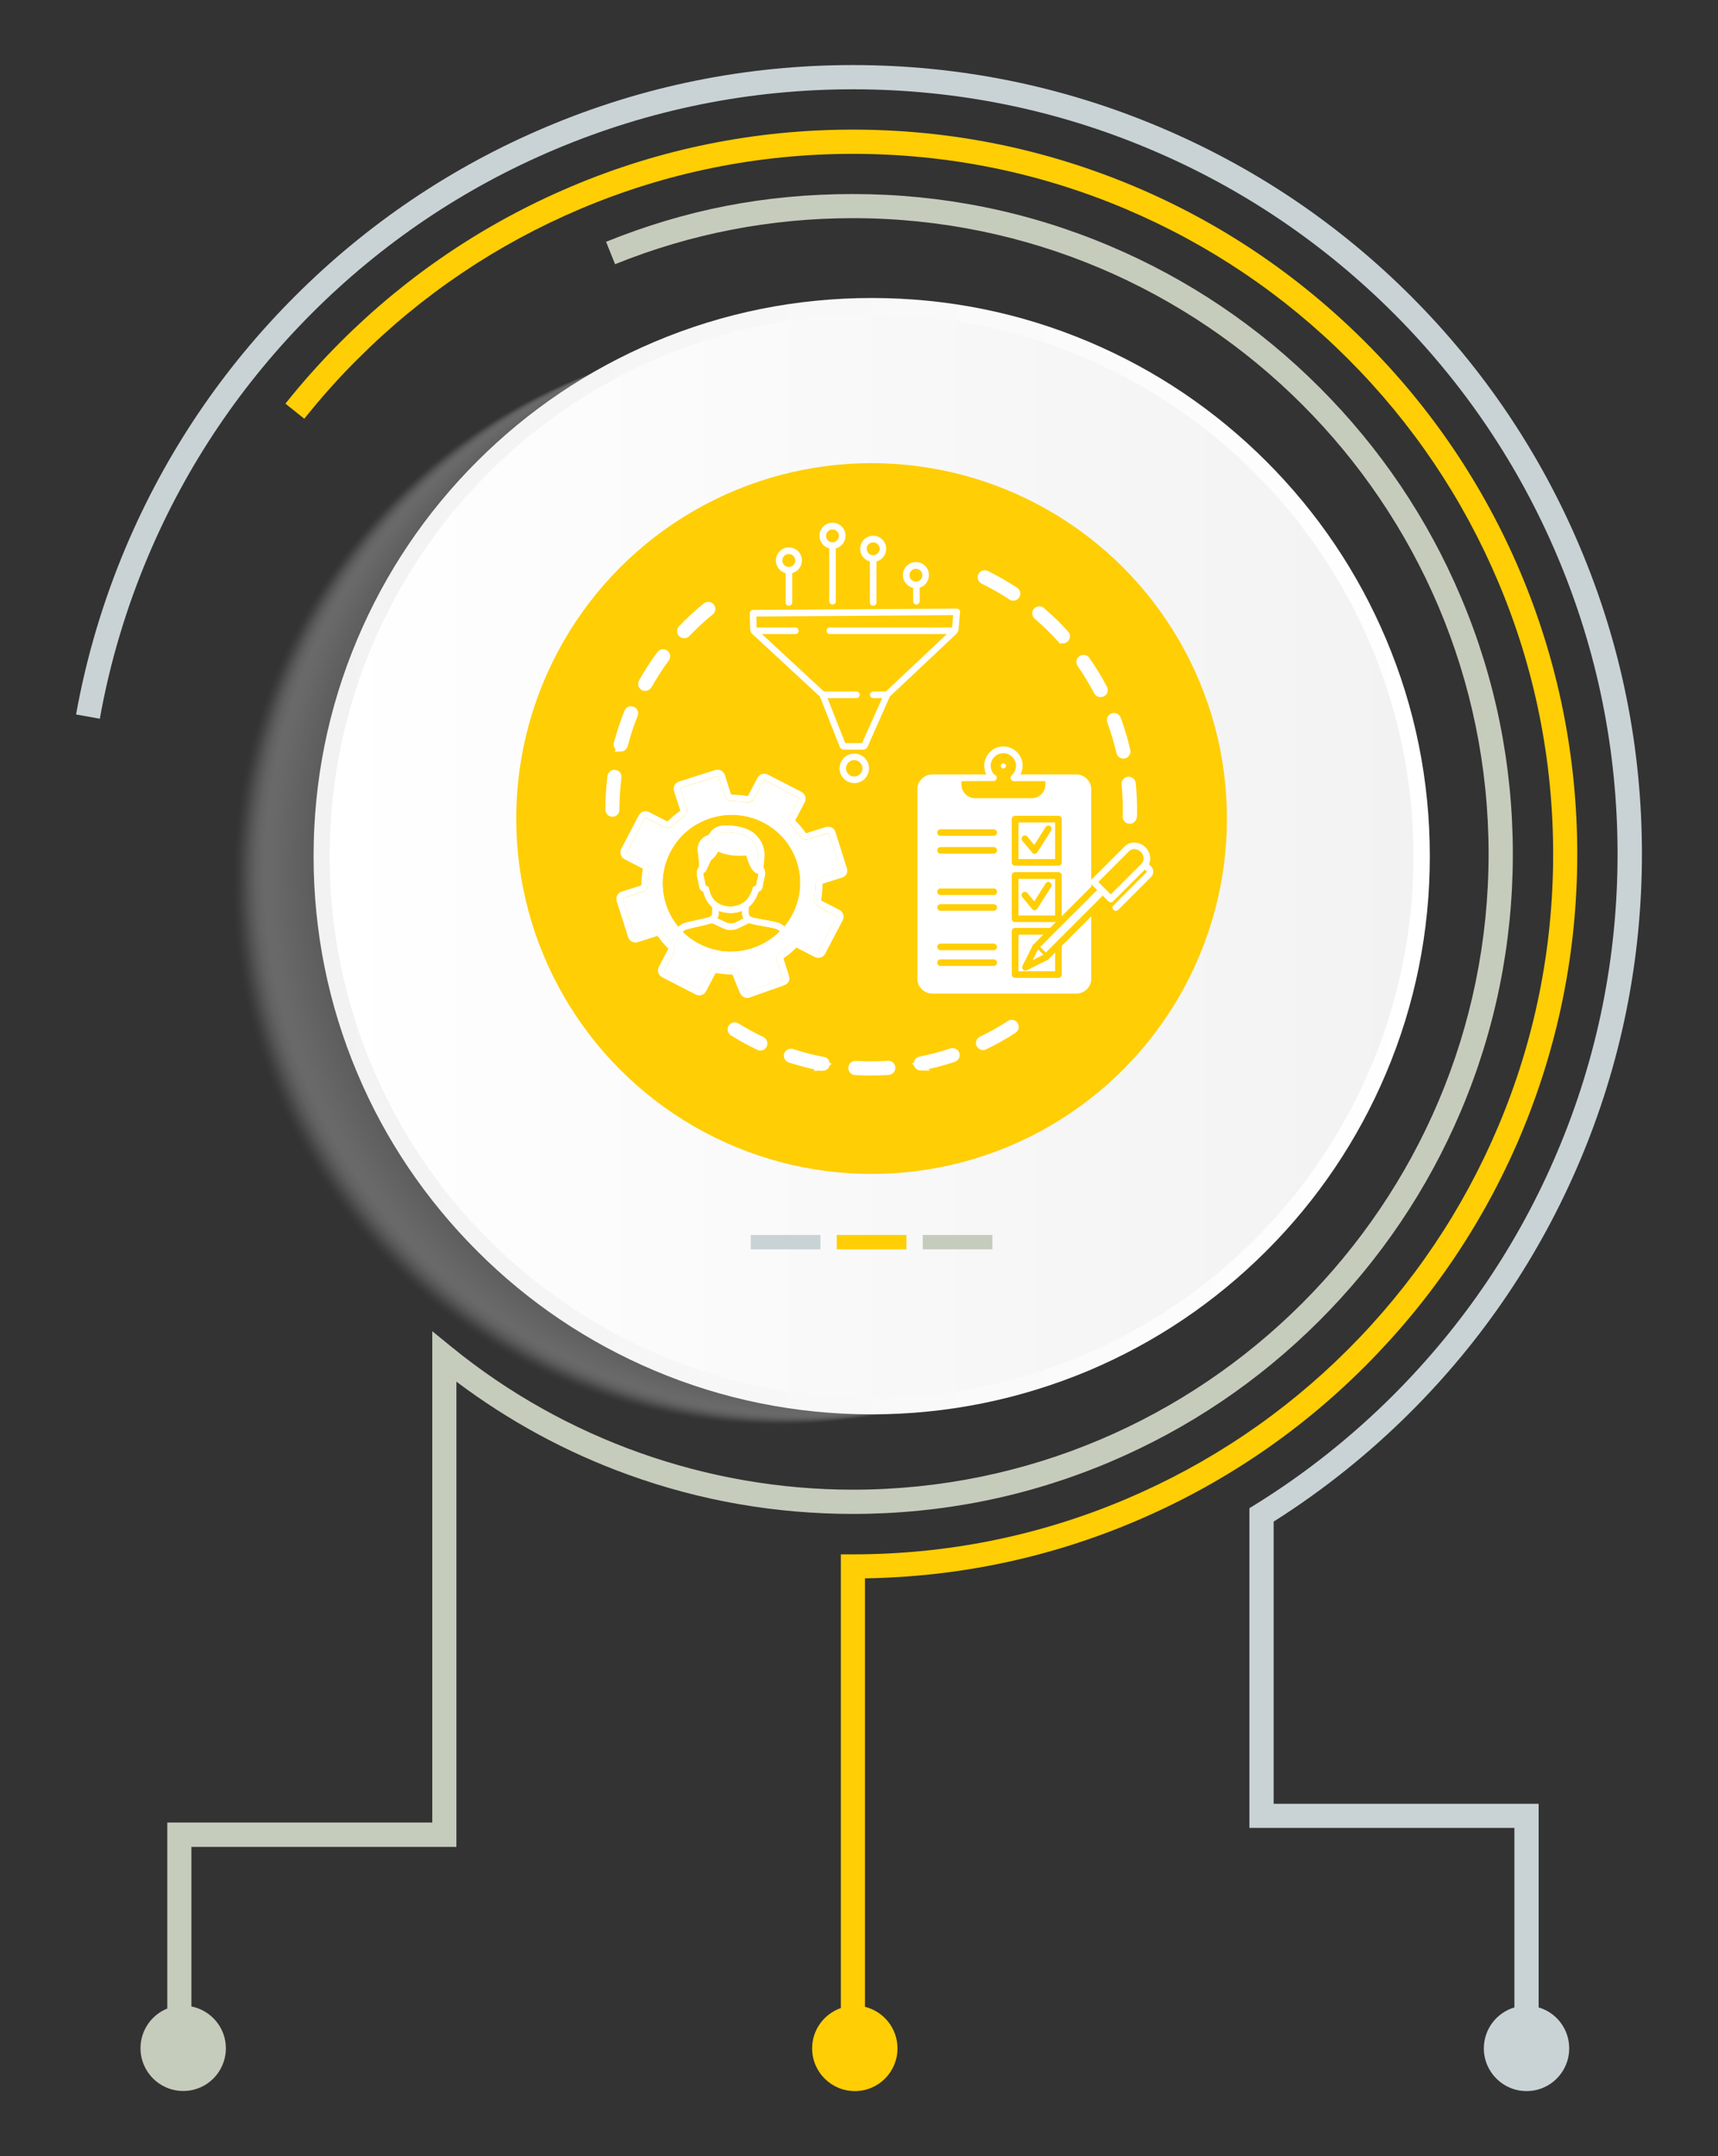 <?xml version="1.0" encoding="UTF-8"?><svg id="c" xmlns="http://www.w3.org/2000/svg" width="1410.752" height="1770.352" xmlns:xlink="http://www.w3.org/1999/xlink" viewBox="0 0 1410.752 1770.352"><rect x="0" y="0" width="1410.752" height="1770.352" fill="#333333" stroke="none"/><defs><linearGradient id="d" x1="257.509" y1="5390.779" x2="1174.109" y2="5390.779" gradientTransform="translate(0 6093.755) scale(1 -1)" gradientUnits="userSpaceOnUse"><stop offset="0" stop-color="#f2f2f2"/><stop offset="1" stop-color="#fff"/></linearGradient><linearGradient id="e" x1="270.709" y1="5390.779" x2="1160.709" y2="5390.779" gradientTransform="translate(0 6093.755) scale(1 -1)" gradientUnits="userSpaceOnUse"><stop offset="0" stop-color="#fff"/><stop offset="1" stop-color="#f2f2f2"/></linearGradient></defs><g opacity=".32"><circle cx="633.996" cy="725.688" r="445" fill="none"/><circle cx="634.943" cy="725.401" r="445" fill="none"/><circle cx="635.844" cy="725.202" r="445" fill="none"/><circle cx="636.791" cy="724.915" r="445" fill="#fcfcfc" isolation="isolate" opacity=".02"/><circle cx="637.65" cy="724.58" r="445" fill="#fbfbfb" isolation="isolate" opacity=".02"/><circle cx="638.598" cy="724.293" r="445" fill="#fafafa" isolation="isolate" opacity=".03"/><circle cx="639.545" cy="724.006" r="445" fill="#f9f9f9" isolation="isolate" opacity=".03"/><circle cx="640.404" cy="723.672" r="445" fill="#f8f8f8" isolation="isolate" opacity=".04"/><circle cx="641.352" cy="723.385" r="445" fill="#f7f7f7" isolation="isolate" opacity=".04"/><circle cx="642.252" cy="723.186" r="445" fill="#f6f6f6" isolation="isolate" opacity=".05"/><circle cx="643.111" cy="722.851" r="445" fill="#f5f5f5" isolation="isolate" opacity=".06"/><circle cx="644.058" cy="722.564" r="445" fill="#f4f4f4" isolation="isolate" opacity=".06"/><circle cx="645.006" cy="722.277" r="445" fill="#f3f3f3" isolation="isolate" opacity=".07"/><circle cx="645.865" cy="721.943" r="445" fill="#f2f2f2" isolation="isolate" opacity=".07"/><circle cx="646.812" cy="721.656" r="445" fill="#f1f1f1" isolation="isolate" opacity=".08"/><circle cx="647.713" cy="721.457" r="445" fill="#f0f0f0" isolation="isolate" opacity=".08"/><circle cx="648.572" cy="721.123" r="445" fill="#efefef" isolation="isolate" opacity=".09"/><circle cx="649.519" cy="720.835" r="445" fill="#eee" isolation="isolate" opacity=".1"/><circle cx="650.467" cy="720.548" r="445" fill="#ededed" isolation="isolate" opacity=".1"/><circle cx="651.414" cy="720.261" r="445" fill="#ececec" isolation="isolate" opacity=".11"/><circle cx="652.273" cy="719.927" r="445" fill="#ebebeb" isolation="isolate" opacity=".11"/><circle cx="653.221" cy="719.64" r="445" fill="#eaeaea" isolation="isolate" opacity=".12"/><circle cx="654.121" cy="719.441" r="445" fill="#e9e9e9" isolation="isolate" opacity=".12"/><circle cx="654.98" cy="719.107" r="445" fill="#e8e8e8" isolation="isolate" opacity=".13"/><circle cx="655.928" cy="718.819" r="445" fill="#e7e7e7" isolation="isolate" opacity=".13"/><circle cx="656.875" cy="718.532" r="445" fill="#e6e6e6" isolation="isolate" opacity=".14"/><circle cx="657.734" cy="718.198" r="445" fill="#e5e5e5" isolation="isolate" opacity=".15"/><circle cx="658.682" cy="717.911" r="445" fill="#e4e4e4" isolation="isolate" opacity=".15"/><circle cx="659.582" cy="717.712" r="445" fill="#e3e3e3" isolation="isolate" opacity=".16"/><circle cx="660.441" cy="717.378" r="445" fill="#e2e2e2" isolation="isolate" opacity=".16"/><circle cx="661.388" cy="717.091" r="445" fill="#e1e1e1" isolation="isolate" opacity=".17"/><circle cx="662.336" cy="716.803" r="445" fill="#e0e0e0" isolation="isolate" opacity=".17"/><circle cx="663.195" cy="716.469" r="445" fill="#dfdfdf" isolation="isolate" opacity=".18"/><circle cx="664.142" cy="716.182" r="445" fill="#dedede" isolation="isolate" opacity=".19"/><circle cx="665.09" cy="715.895" r="445" fill="#ddd" isolation="isolate" opacity=".19"/><circle cx="665.902" cy="715.649" r="445" fill="#dcdcdc" isolation="isolate" opacity=".2"/><circle cx="666.849" cy="715.362" r="445" fill="#dbdbdb" isolation="isolate" opacity=".2"/><circle cx="667.797" cy="715.075" r="445" fill="#dadada" isolation="isolate" opacity=".21"/><circle cx="668.656" cy="714.74" r="445" fill="#d9d9d9" isolation="isolate" opacity=".21"/><circle cx="669.603" cy="714.453" r="445" fill="#d8d8d8" isolation="isolate" opacity=".22"/><circle cx="670.551" cy="714.166" r="445" fill="#d7d7d7" isolation="isolate" opacity=".22"/><circle cx="671.41" cy="713.832" r="445" fill="#d6d6d6" isolation="isolate" opacity=".23"/><circle cx="672.31" cy="713.633" r="445" fill="#d5d5d5" isolation="isolate" opacity=".24"/><circle cx="673.258" cy="713.346" r="445" fill="#d4d4d4" isolation="isolate" opacity=".24"/><circle cx="674.205" cy="713.059" r="445" fill="#d3d3d3" isolation="isolate" opacity=".25"/><circle cx="675.064" cy="712.724" r="445" fill="#d2d2d2" isolation="isolate" opacity=".25"/><circle cx="676.012" cy="712.437" r="445" fill="#d1d1d1" isolation="isolate" opacity=".26"/><circle cx="676.959" cy="712.15" r="445" fill="#d0d0d0" isolation="isolate" opacity=".26"/><circle cx="677.818" cy="711.816" r="445" fill="#cfcfcf" isolation="isolate" opacity=".27"/><circle cx="678.718" cy="711.617" r="445" fill="#cecece" isolation="isolate" opacity=".28"/><circle cx="679.666" cy="711.33" r="445" fill="#cdcdcd" isolation="isolate" opacity=".28"/><circle cx="680.525" cy="710.995" r="445" fill="#ccc" isolation="isolate" opacity=".29"/><circle cx="681.472" cy="710.708" r="445" fill="#cbcbcb" isolation="isolate" opacity=".29"/><circle cx="682.42" cy="710.421" r="445" fill="#cacaca" isolation="isolate" opacity=".3"/><circle cx="683.232" cy="710.175" r="445" fill="#c9c9c9" isolation="isolate" opacity=".3"/><circle cx="684.179" cy="709.888" r="445" fill="#c8c8c8" isolation="isolate" opacity=".31"/><circle cx="685.127" cy="709.601" r="445" fill="#c7c7c7" isolation="isolate" opacity=".31"/><circle cx="685.986" cy="709.267" r="445" fill="#c6c6c6" isolation="isolate" opacity=".32"/><circle cx="686.933" cy="708.979" r="445" fill="#c5c5c5" isolation="isolate" opacity=".33"/><circle cx="687.881" cy="708.692" r="445" fill="#c4c4c4" isolation="isolate" opacity=".33"/><circle cx="688.74" cy="708.358" r="445" fill="#c3c3c3" isolation="isolate" opacity=".34"/><circle cx="689.64" cy="708.159" r="445" fill="#c2c2c2" isolation="isolate" opacity=".34"/><circle cx="690.588" cy="707.872" r="445" fill="#c1c1c1" isolation="isolate" opacity=".35"/><circle cx="691.447" cy="707.538" r="445" fill="silver" isolation="isolate" opacity=".35"/><circle cx="692.394" cy="707.251" r="445" fill="#bfbfbf" isolation="isolate" opacity=".36"/><circle cx="693.342" cy="706.963" r="445" fill="#bebebe" isolation="isolate" opacity=".37"/><circle cx="694.201" cy="706.629" r="445" fill="#bdbdbd" isolation="isolate" opacity=".37"/><circle cx="695.148" cy="706.342" r="445" fill="#bcbcbc" isolation="isolate" opacity=".38"/><circle cx="696.048" cy="706.143" r="445" fill="#bbb" isolation="isolate" opacity=".38"/><circle cx="696.908" cy="705.809" r="445" fill="#bababa" isolation="isolate" opacity=".39"/><circle cx="697.855" cy="705.522" r="445" fill="#b9b9b9" isolation="isolate" opacity=".39"/><circle cx="698.802" cy="705.235" r="445" fill="#b8b8b8" isolation="isolate" opacity=".4"/><circle cx="699.662" cy="704.9" r="445" fill="#b7b7b7" isolation="isolate" opacity=".4"/><circle cx="700.609" cy="704.613" r="445" fill="#b6b6b6" isolation="isolate" opacity=".41"/><circle cx="701.556" cy="704.326" r="445" fill="#b5b5b5" isolation="isolate" opacity=".42"/><circle cx="702.457" cy="704.127" r="445" fill="#b4b4b4" isolation="isolate" opacity=".42"/><circle cx="703.316" cy="703.793" r="445" fill="#b3b3b3" isolation="isolate" opacity=".43"/><circle cx="704.263" cy="703.506" r="445" transform="translate(-291.18 704.041) rotate(-45)" fill="#b2b2b2" isolation="isolate" opacity=".43"/><circle cx="705.211" cy="703.219" r="445" fill="#b1b1b1" isolation="isolate" opacity=".44"/><circle cx="706.07" cy="702.884" r="445" fill="#b0b0b0" isolation="isolate" opacity=".44"/><circle cx="707.017" cy="702.597" r="445" transform="translate(-289.731 705.723) rotate(-45)" fill="#afafaf" isolation="isolate" opacity=".45"/><circle cx="707.918" cy="702.398" r="445" fill="#aeaeae" isolation="isolate" opacity=".46"/><circle cx="708.777" cy="702.064" r="445" fill="#adadad" isolation="isolate" opacity=".46"/><circle cx="709.724" cy="701.777" r="445" transform="translate(-288.358 707.396) rotate(-45)" fill="#acacac" isolation="isolate" opacity=".47"/><circle cx="710.672" cy="701.49" r="445" fill="#ababab" isolation="isolate" opacity=".47"/><circle cx="711.531" cy="701.155" r="445" fill="#aaa" isolation="isolate" opacity=".48"/><circle cx="712.478" cy="700.868" r="445" transform="translate(-286.909 709.078) rotate(-45)" fill="#a9a9a9" isolation="isolate" opacity=".48"/><circle cx="713.426" cy="700.581" r="445" fill="#a8a8a8" isolation="isolate" opacity=".49"/><circle cx="714.238" cy="700.335" r="445" fill="#a7a7a7" isolation="isolate" opacity=".49"/><circle cx="715.185" cy="700.048" r="445" transform="translate(-285.536 710.752) rotate(-45)" fill="#a6a6a6" isolation="isolate" opacity=".5"/><circle cx="716.132" cy="699.761" r="445" fill="#a5a5a5" isolation="isolate" opacity=".51"/><circle cx="716.992" cy="699.427" r="445" fill="#a4a4a4" isolation="isolate" opacity=".51"/><circle cx="717.939" cy="699.14" r="445" fill="#a3a3a3" isolation="isolate" opacity=".52"/><circle cx="718.886" cy="698.852" r="445" fill="#a2a2a2" isolation="isolate" opacity=".52"/><circle cx="719.698" cy="698.606" r="445" fill="#a1a1a1" isolation="isolate" opacity=".53"/><circle cx="720.646" cy="698.319" r="445" fill="#a0a0a0" isolation="isolate" opacity=".53"/><circle cx="721.593" cy="698.032" r="445" fill="#9f9f9f" isolation="isolate" opacity=".54"/><circle cx="722.541" cy="697.745" r="445" transform="translate(-281.753 715.278) rotate(-45)" fill="#9e9e9e" isolation="isolate" opacity=".54"/><circle cx="723.4" cy="697.411" r="445" transform="translate(-281.265 715.788) rotate(-45)" fill="#9d9d9d" isolation="isolate" opacity=".55"/><circle cx="724.347" cy="697.124" r="445" fill="#9c9c9c" isolation="isolate" opacity=".56"/><circle cx="725.248" cy="696.925" r="445" transform="translate(-280.38 716.952) rotate(-45)" fill="#9b9b9b" isolation="isolate" opacity=".56"/></g><path d="M715.709,1161.276c-61.8,0-121.9-12.1-178.4-36-54.6-23.1-103.6-56.1-145.6-98.2s-75.2-91.1-98.2-145.7c-23.9-56.5-36-116.5-36-178.4s12.1-121.9,36-178.4c23.1-54.6,56.1-103.6,98.2-145.7,42.1-42.1,91.1-75.1,145.7-98.2,56.5-23.9,116.5-36,178.4-36s121.9,12.1,178.4,36c54.6,23.1,103.6,56.1,145.7,98.2,42.1,42.1,75.1,91.1,98.2,145.7,23.9,56.5,36,116.5,36,178.4s-12.1,121.9-36,178.4c-23.1,54.6-56.1,103.6-98.2,145.7s-91.1,75.1-145.7,98.2c-56.7,23.8-116.7,36-178.5,36h-0Z" fill="url(#d)"/><circle cx="715.709" cy="702.976" r="445" fill="url(#e)"/><path d="M1288.576,1681.826c0-15.9-10.6-29.4-25.1-33.6v-167.2h-217.6v-231.7c40.5-25.6,78.4-55.9,112.6-90.1,59.5-59.4,106.1-128.7,138.8-205.9,33.8-79.9,51-164.8,51-252.2s-17.1-172.2-51-252.2c-32.6-77.1-79.3-146.4-138.8-205.9s-128.8-106-206-138.6c-79.9-33.8-164.8-51-252.2-51s-172.2,17.1-252.2,51c-77.1,32.6-146.4,79.3-205.9,138.8s-106.1,128.7-138.8,205.9c-18.7,44.3-32.5,90.5-40.9,137.5l19.5,3.5c8.1-45.5,21.5-90.4,39.6-133.3,31.6-74.8,76.9-141.9,134.5-199.6,57.6-57.6,124.8-102.9,199.6-134.5,77.7-32.8,159.9-49.4,244.7-49.4s167,16.6,244.4,49.4c74.8,31.6,141.9,76.9,199.6,134.5,57.6,57.6,102.9,124.8,134.5,199.6,32.8,77.5,49.4,159.7,49.4,244.4s-16.6,167-49.4,244.4c-31.6,74.8-76.9,141.9-134.5,199.6-34.5,34.5-72.7,64.8-113.7,90.2l-4.7,2.9v262.5h217.6v147.4c-14.5,4.3-25.1,17.7-25.1,33.6,0,19.4,15.7,35.1,35.1,35.1s35-15.7,35-35.1h0Z" fill="#c9d3d6"/><path d="M736.976,1681.826c0-16.5-11.4-30.3-26.7-34.1v-351.8c76.8-1.2,151.3-16.9,221.6-46.7,70.8-30,134.5-72.8,189-127.4,54.6-54.6,97.5-118.2,127.5-189,31-73.4,46.8-151.3,46.8-231.5s-15.8-158.3-46.8-231.7c-30-70.8-72.8-134.4-127.5-189-54.7-54.6-118.2-97.5-189-127.4-73.4-31-151.3-46.8-231.5-46.8s-158.2,15.7-231.5,46.8c-70.8,30-134.4,72.8-189.1,127.4-16.1,16.1-31.4,33.2-45.4,50.8l15.5,12.4c13.6-17.1,28.3-33.6,43.9-49.1,52.8-52.8,114.3-94.2,182.8-123.2,70.9-30,146.2-45.2,223.8-45.2s152.9,15.2,223.8,45.2c68.5,29,130,70.4,182.8,123.2,52.8,52.8,94.2,114.3,123.2,182.8,30,70.9,45.2,146.2,45.2,223.8s-15.2,152.9-45.2,223.8c-29,68.5-70.4,130-123.2,182.8-52.8,52.8-114.3,94.1-182.8,123.1-70.9,30-146.2,45.2-223.8,45.2h-9.9v372.5c-13.7,4.8-23.6,17.8-23.6,33.1,0,19.4,15.7,35.1,35.1,35.1s35-15.7,35-35.1h0l0.0 0Z" fill="#ffce04"/><path d="M185.476,1681.826c0-17.1-12.2-31.2-28.3-34.4v-131h217.6v-382c43.1,32.4,90.4,58.1,141.1,76.4,59.1,21.4,121.1,32.2,184.5,32.2,73.2,0,144.1-14.3,210.9-42.6,64.5-27.3,122.5-66.4,172.2-116.1s88.9-107.7,116.2-172.2c28.3-66.8,42.6-137.8,42.6-210.9s-14.3-144.1-42.6-210.9c-27.3-64.6-66.4-122.5-116.2-172.3-49.8-49.8-107.7-88.8-172.2-116.1-66.8-28.3-137.8-42.6-210.9-42.6s-138.3,13.2-202.7,39.2l7.4,18.4c62.1-25.1,127.8-37.8,195.3-37.8,287.9,0,522,234.2,522,522s-234.2,522-522,522c-119.7,0-236.6-41.5-329.2-116.9l-16.2-13.2v403.4h-217.6v152.7c-12.9,5.2-22,17.8-22,32.6,0,19.4,15.7,35.1,35.1,35.1s34.9-15.6,35-35h0l0.0 0Z" fill="#c6ccbc"/><rect x="616.509" y="1013.976" width="57.2" height="11.8" fill="#c9d3d6"/><rect x="687.109" y="1013.976" width="57.2" height="11.8" fill="#ffce04"/><rect x="757.709" y="1013.976" width="57.2" height="11.8" fill="#c6ccbc"/><path d="M513.909,629.676h-.5c-1.4-.2-2.4-1.6-2.2-3.1,1.5-8.8,3.6-17.5,6.2-26,.4-1.4,1.9-2.2,3.3-1.8s2.2,1.9,1.8,3.3c-2.5,8.3-4.6,16.8-6,25.4-.3,1.3-1.4,2.2-2.6,2.2h0v-0ZM529.309,579.276c-.4,0-.7-.1-1.1-.2-1.3-.6-1.9-2.2-1.3-3.5,3.3-7.3,7.1-14.5,11.2-21.3.8-1.2,2.4-1.7,3.6-.9,1.3.8,1.7,2.4.9,3.6-4,6.7-7.7,13.7-10.9,20.8-.4.9-1.4,1.5-2.4,1.5h0Z" fill="#fff" stroke="#fff" stroke-miterlimit="10" stroke-width="6.23"/><path d="M718.809,872.876c-6.2,0-12.5-.3-18.6-.8-1.5-.1-2.5-1.4-2.4-2.9s1.4-2.5,2.9-2.4c8.6.8,17.5,1,26.1.6,1.5-.1,2.7,1.1,2.7,2.5.1,1.5-1.1,2.7-2.5,2.7-2.7.3-5.5.3-8.2.3h0v0ZM753.109,870.076c-1.3,0-2.4-.9-2.6-2.2-.2-1.4.7-2.8,2.2-3,8.5-1.4,17.1-3.4,25.4-5.9,1.4-.4,2.9.4,3.3,1.8.4,1.4-.4,2.9-1.8,3.3-8.5,2.6-17.3,4.6-26.1,6.1-.1-.1-.2-.1-.4-.1h0v0ZM803.609,854.876c-1,0-2-.6-2.4-1.6-.6-1.3,0-2.9,1.3-3.5,7.9-3.5,15.7-7.6,23.1-12.2,1.2-.8,2.9-.4,3.6.9.8,1.2.4,2.9-.9,3.6-7.6,4.6-15.6,8.8-23.7,12.5-.3.2-.6.3-1,.3h0Z" fill="#fff" stroke="#fff" stroke-miterlimit="10" stroke-width="6.23"/><path d="M920.709,614.876c-1.2,0-2.3-.8-2.6-2-2.1-8.4-4.7-16.8-7.9-24.9-.5-1.4.1-2.9,1.5-3.4s2.9.1,3.4,1.5c3.2,8.3,5.9,16.9,8.1,25.5.4,1.4-.5,2.9-1.9,3.2-.2.1-.4.1-.6.1h0v0ZM901.609,565.776c-.9,0-1.8-.5-2.3-1.4-4.1-7.6-8.8-15-13.9-22.1-.9-1.2-.6-2.8.6-3.7,1.2-.9,2.8-.6,3.7.6,5.2,7.2,10,14.8,14.3,22.6.7,1.3.2,2.9-1.1,3.6-.5.3-.9.4-1.3.4h0ZM870.709,523.076c-.7,0-1.4-.3-1.9-.8-5.9-6.3-12.3-12.4-19-17.9-1.1-.9-1.3-2.6-.3-3.7.9-1.1,2.6-1.3,3.7-.3,6.8,5.7,13.4,11.8,19.5,18.3,1,1.1.9,2.7-.1,3.7-.6.4-1.3.7-1.9.7h0l0-0ZM830.109,489.376c-.5,0-1-.1-1.4-.4-7.3-4.7-15-8.9-22.8-12.6-1.3-.6-1.9-2.2-1.3-3.5s2.2-1.9,3.5-1.3c8,3.8,15.9,8.1,23.4,12.9,1.2.8,1.6,2.4.8,3.6-.5.8-1.3,1.3-2.2,1.3Z" fill="#fff" stroke="#fff" stroke-miterlimit="10" stroke-width="6.23"/><circle cx="715.709" cy="672.076" r="291.8" fill="#ffce04"/><path d="M502.909,667.476c-1.5,0-2.7-1.2-2.7-2.7,0-9.1.6-18.3,1.7-27.3.2-1.5,1.6-2.5,3-2.3,1.5.2,2.5,1.5,2.3,3-1.1,8.8-1.7,17.7-1.7,26.6.1,1.6-1.1,2.8-2.6,2.7h0ZM509.709,614.076c-.2,0-.5,0-.7-.1-1.4-.4-2.3-1.9-1.9-3.3,2.3-8.8,5.2-17.5,8.6-26,.6-1.4,2.1-2.1,3.5-1.5s2.1,2.1,1.5,3.5c-3.3,8.2-6.1,16.7-8.3,25.3-.4,1.3-1.5,2.1-2.7,2.1h0ZM529.809,564.176c-.5,0-.9-.1-1.3-.3-1.3-.7-1.8-2.4-1-3.7,4.4-7.9,9.4-15.6,14.8-22.9.9-1.2,2.6-1.4,3.8-.6,1.2.9,1.4,2.6.6,3.8-5.3,7.1-10.1,14.7-14.5,22.4-.6.8-1.5,1.3-2.4,1.3h0l0.0 0ZM561.809,520.876c-.7,0-1.3-.2-1.9-.7-1.1-1-1.1-2.7-.1-3.8,6.3-6.6,13-12.8,20.1-18.5,1.2-.9,2.9-.8,3.8.4.9,1.2.8,2.9-.4,3.8-6.9,5.6-13.5,11.7-19.6,18.1-.4.4-1.2.7-1.9.7h-0Z" fill="#fff" stroke="#fff" stroke-miterlimit="10" stroke-width="6.23"/><path d="M715.309,879.976c-4.4,0-8.8-.1-13.1-.4-1.5-.1-2.6-1.4-2.5-2.9s1.4-2.6,2.9-2.5c8.8.5,17.8.5,26.6-.1,1.5-.1,2.8,1,2.9,2.5s-1,2.8-2.5,2.9c-4.8.3-9.6.5-14.3.5h0ZM675.609,876.176h-.5c-8.9-1.7-17.8-4-26.5-6.8-1.4-.5-2.2-2-1.7-3.4s2-2.2,3.4-1.7c8.4,2.8,17.1,5,25.8,6.6,1.5.3,2.4,1.7,2.1,3.2-.2,1.2-1.4,2.1-2.6,2.1h0l-0.0 0ZM756.109,875.976c-1.3,0-2.4-.9-2.6-2.2-.3-1.5.7-2.9,2.1-3.2,8.7-1.7,17.4-4,25.8-6.8,1.4-.5,2.9.3,3.4,1.7s-.3,2.9-1.7,3.4c-8.6,2.9-17.5,5.2-26.4,6.9-.3.2-.4.2-.6.2h0l-0-0ZM624.409,859.476c-.4,0-.8-.1-1.2-.3-7.3-3.5-14.5-7.4-21.3-11.7-1.3-.8-1.7-2.5-.9-3.7.8-1.3,2.5-1.7,3.7-.9,6.7,4.2,13.7,8,20.8,11.4,1.3.6,1.9,2.3,1.3,3.6-.5,1-1.4,1.6-2.4,1.6h0v0ZM807.209,859.076c-1,0-2-.6-2.4-1.5-.7-1.3-.1-3,1.3-3.6,8-3.8,15.8-8.2,23.2-13.1,1.2-.8,2.9-.5,3.7.8.8,1.2.5,2.9-.8,3.7-7.6,5-15.6,9.5-23.8,13.4-.4.2-.8.3-1.2.3h0l0-0Z" fill="#fff" stroke="#fff" stroke-miterlimit="10" stroke-width="6.23"/><path d="M927.709,673.276s-.1,0,0,0c-1.6,0-2.7-1.3-2.7-2.8,0-1.9.1-3.8.1-5.7,0-6.9-.3-14-1-20.9-.1-1.5.9-2.8,2.4-3,1.5-.1,2.8.9,3,2.4.7,7.1,1.1,14.3,1.1,21.4,0,1.9,0,3.9-.1,5.8-.2,1.6-1.4,2.8-2.8,2.8h0ZM922.409,619.776c-1.2,0-2.3-.8-2.6-2.1-2-8.6-4.5-17.2-7.6-25.5-.5-1.4.2-2.9,1.6-3.5,1.4-.5,2.9.2,3.5,1.6,3.2,8.5,5.8,17.3,7.8,26.2.3,1.4-.6,2.9-2,3.2-.3.1-.5.1-.7.1h-0ZM903.709,569.276c-1,0-1.9-.5-2.4-1.4-4.1-7.8-8.8-15.5-13.8-22.8-.9-1.2-.6-2.9.7-3.8,1.2-.9,2.9-.6,3.8.7,5.2,7.5,10,15.3,14.2,23.4.7,1.3.2,3-1.1,3.6-.6.2-1,.3-1.4.3h0ZM872.809,525.176c-.7,0-1.5-.3-2-.9-5.9-6.6-12.4-12.8-19.1-18.6-1.1-1-1.3-2.7-.3-3.8s2.7-1.3,3.8-.3c6.9,5.9,13.5,12.3,19.6,19.1,1,1.1.9,2.8-.2,3.8-.5.4-1.1.7-1.8.7h0v-0ZM832.009,490.076c-.5,0-1-.1-1.5-.5-7.4-4.9-15.2-9.3-23.1-13.2-1.3-.7-1.9-2.3-1.2-3.6s2.3-1.9,3.6-1.2c8.1,4,16.1,8.6,23.7,13.6,1.2.8,1.6,2.5.8,3.7-.6.8-1.4,1.2-2.3,1.2h0Z" fill="#fff" stroke="#fff" stroke-miterlimit="10" stroke-width="6.23"/><path d="M680.809,684.676c-.2-.5-.7-.7-1.1-.6l-15.7,5c-2.6.8-5.4-.1-6.9-2.3-2.3-3.2-4.8-6.2-7.6-8.9-1.9-1.9-2.4-4.8-1.1-7.2l7.6-14.5c.1-.3.1-.5.1-.7,0-.1-.2-.4-.4-.5l-27.6-14.2c-.5-.2-1-.1-1.2.4l-7.6,14.5c-1.2,2.4-3.8,3.7-6.5,3.2-3.8-.7-7.7-1-11.6-1h-.1c-2.7,0-5.1-1.7-5.9-4.3l-5-15.6c-.1-.3-.3-.4-.4-.5s-.4-.2-.7-.1l-29.7,9.4c-.3.1-.5.3-.5.5-.1.1-.2.4-.1.7l5,15.6c.8,2.6-.1,5.3-2.3,6.9-3.2,2.3-6.3,4.8-9.1,7.6-1.9,1.9-4.8,2.3-7.2,1.1l-14.6-7.5c-.5-.2-1,0-1.2.4l-14.4,27.5c-.1.3-.1.5-.1.7,0,.1.2.4.4.5l14.6,7.5c2.4,1.2,3.7,3.8,3.3,6.5-.7,3.8-1,7.7-1,11.6,0,2.7-1.7,5.1-4.3,5.9l-15.7,5c-.3.1-.5.3-.5.5-.1.1-.2.4-.1.7l9.4,29.5c.1.5.7.7,1.1.6l15.7-5c2.6-.8,5.3.1,6.9,2.3,2.3,3.2,4.8,6.2,7.6,9,1.9,1.9,2.4,4.8,1.1,7.2l-7.6,14.5c-.1.3-.1.5-.1.7,0,.1.2.4.4.5l27.6,14.2c.5.2,1,0,1.2-.4l7.6-14.5c1.3-2.4,3.8-3.7,6.5-3.2,3.9.7,7.9,1,11.7,1h0c2.7,0,5.1,1.7,5.9,4.2l4,10.1c.5,1.1,1.2,2.7,1.8,4.2.2.6.9.8,1.4.6l26.7-9.5c1.7-.5,1.9-.9,2-.9,0-.4-.5-2-.9-3.2-.2-.6-.5-1.3-.7-2l-2.9-9.2c-.8-2.6.1-5.3,2.3-6.9,3.2-2.3,6.3-4.8,9.1-7.6,1.9-1.9,4.8-2.3,7.2-1.1l14.6,7.5c.5.2,1,0,1.2-.4l14.4-27.5c.1-.3.1-.5.1-.7,0-.1-.2-.4-.4-.5l-14.6-7.5c-2.4-1.2-3.7-3.8-3.3-6.5.7-3.8,1-7.7,1-11.6,0-2.7,1.7-5.1,4.3-5.9l15.7-5c.3-.1.5-.3.5-.5.1-.1.1-.4.1-.7l-9.4-29.6h-0ZM647.609,760.676c-14.9,19.8-41.6,28.3-65.2,20.7-39-12.6-53.7-58.8-29.1-91.6,14.9-19.8,41.6-28.3,65.2-20.7,39.1,12.6,53.8,58.9,29.1,91.6h0Z" fill="#fff"/><path d="M695.309,712.576l-9.3-29.5c-1-3.3-4.6-5.1-7.9-4.1l-15.7,5c-.3.1-.7,0-.9-.3-2.4-3.4-5.2-6.7-8.2-9.7-.2-.2-.3-.6-.1-.8l7.6-14.5c.8-1.5.9-3.2.4-4.8s-1.6-2.9-3.1-3.7l-27.6-14.2c-3.1-1.6-6.9-.4-8.5,2.7l-7.6,14.5c-.2.3-.5.5-.8.4-4.2-.7-8.4-1.1-12.6-1.1-.4,0-.7-.2-.8-.5l-5-15.6c-.5-1.6-1.6-2.9-3.1-3.7s-3.2-.9-4.8-.4l-29.7,9.4c-1.6.5-2.9,1.6-3.7,3.1s-.9,3.2-.4,4.8l5,15.6c.1.3,0,.6-.2.8-3.5,2.4-6.8,5.2-9.8,8.2-.2.2-.6.3-.9.1l-14.6-7.5c-3.1-1.6-6.9-.4-8.5,2.7l-14.4,27.5c-.8,1.5-.9,3.2-.4,4.8s1.6,2.9,3.1,3.7l14.6,7.5c.3.1.5.5.4.7-.7,4.1-1.1,8.4-1.1,12.6,0,.4-.2.7-.5.8l-15.7,5c-1.6.5-2.9,1.6-3.7,3.1s-.9,3.2-.4,4.8l9.4,29.5c1,3.3,4.6,5.1,7.9,4.1l15.7-5c.3-.1.7,0,.9.3,2.4,3.4,5.2,6.7,8.2,9.7.2.2.3.6.1.8l-7.6,14.5c-.8,1.5-.9,3.2-.4,4.8s1.6,2.9,3.1,3.7l27.6,14.2c3.1,1.6,6.9.4,8.5-2.7l7.6-14.5c.2-.3.5-.5.8-.4,4.1.7,8.3,1.1,12.5,1.1h.1c.4,0,.7.2.8.5,0,.07.03.13.1.2l4.1,10.3c.5,1.2,1.2,2.8,1.9,4.3,1.1,2.5,3.5,4,6,4,.8,0,1.6-.1,2.3-.5l26.6-9.4c1.8-.6,4-1.5,5-3.6,1.2-2.3.3-4.6-.6-7.4-.2-.6-.4-1.2-.6-1.9l-2.9-9.2c-.1-.3,0-.6.3-.8,3.5-2.4,6.8-5.2,9.8-8.2.2-.2.6-.3.9-.1l14.6,7.5c3.1,1.6,6.9.4,8.5-2.7l14.4-27.5c.8-1.5.9-3.2.4-4.8s-1.6-2.9-3.1-3.7l-14.6-7.5c-.3-.1-.5-.5-.4-.7.7-4.1,1.1-8.4,1.1-12.6,0-.4.2-.7.5-.8l15.7-5c1.6-.5,2.9-1.6,3.7-3.1.5-1.6.6-3.3,0-4.8h0v0ZM690.109,714.876c-.1.1-.2.4-.5.5l-15.7,5c-2.6.8-4.3,3.2-4.3,5.9,0,3.9-.4,7.8-1,11.6-.5,2.6.8,5.2,3.3,6.5l14.6,7.5c.3.1.4.4.4.5s.1.4-.1.7l-14.4,27.5c-.2.5-.8.6-1.2.4l-14.6-7.5c-2.4-1.2-5.3-.8-7.2,1.1-2.8,2.8-5.8,5.3-9.1,7.6-2.2,1.5-3.1,4.3-2.3,6.9l2.9,9.2c.2.7.5,1.4.7,2,.4,1.2,1,2.8.9,3.2,0,0-.3.4-2,.9l-26.7,9.5c-.6.2-1.2,0-1.4-.6-.6-1.5-1.4-3.1-1.8-4.2l-4-10.1c-.8-2.5-3.2-4.2-5.9-4.2h0c-3.8,0-7.9-.3-11.7-1-2.6-.5-5.2.9-6.5,3.2l-7.6,14.5c-.2.5-.8.6-1.2.4l-27.6-14.2c-.3-.1-.4-.4-.4-.5s-.1-.4.1-.7l7.6-14.5c1.3-2.4.8-5.3-1.1-7.2-2.8-2.8-5.3-5.8-7.6-9-1.6-2.2-4.3-3.1-6.9-2.3l-15.7,5c-.5.2-1-.1-1.1-.6l-9.4-29.5c-.1-.3,0-.5.1-.7.1-.1.2-.3.5-.5l15.7-5c2.6-.8,4.3-3.2,4.3-5.9,0-3.9.4-7.8,1-11.6.5-2.6-.8-5.2-3.3-6.5l-14.6-7.5c-.3-.1-.4-.4-.4-.5s-.1-.4.1-.7l14.4-27.5c.2-.5.8-.6,1.2-.4l14.6,7.5c2.4,1.2,5.3.8,7.2-1.1,2.8-2.8,5.8-5.3,9.1-7.6,2.2-1.5,3.1-4.3,2.3-6.9l-5-15.6c-.1-.3,0-.5.1-.7.1-.1.2-.3.5-.5l29.7-9.4c.3-.1.6,0,.7.1.2.1.3.2.4.5l5,15.6c.8,2.6,3.2,4.3,5.9,4.3h.1c3.9,0,7.8.3,11.6,1,2.6.5,5.2-.9,6.5-3.2l7.6-14.5c.2-.5.8-.6,1.2-.4l27.6,14.2c.3.1.4.4.4.5s.1.4-.1.7l-7.6,14.5c-1.3,2.4-.8,5.3,1.1,7.2,2.8,2.7,5.3,5.8,7.6,8.9,1.5,2.2,4.3,3.1,6.9,2.3l15.7-5c.5-.2,1,.1,1.1.6l9.3,29.5c.2.3.1.6,0,.8h0Z" fill="#fff"/><path d="M659.609,706.576c-6.1-19.1-20.7-33.7-40.2-40-24.6-7.9-52.7.9-68.2,21.6-12.3,16.3-15.8,36.6-9.8,55.8,6.1,19.1,20.7,33.7,40.2,40,6,1.9,12.3,2.9,18.5,2.9,19.1,0,38-8.9,49.7-24.5,12.3-16.4,15.8-36.7,9.8-55.8h0ZM600.609,783.676c-32.7,0-59.2-26.5-59.2-59.2s26.5-59.2,59.2-59.2c32.7,0,59.2,26.5,59.2,59.2s-26.5,59.2-59.2,59.2Z" fill="#fff"/><path d="M578.109,716.476s-.2,0-.2.1h-.3v.4c0,1.3.2,1.9.5,3.3.4,1.4.9,3.3,1.4,6.9,0,0,.2,0,.3.1,1.3.1,2.4,1,2.6,2.3,0,.3.1.6.1.8.6,3.2,2,6.2,3.9,8.5,7.8,7.7,19.8,6.5,26.1.6,0,0,.1-.1.2-.1,1.9-2,3.6-4.8,4.7-7.8.4-1,.5-1.6.6-2,.2-1.3,1.3-2.3,2.7-2.3h0s.2,0,.3-.1c.5-3.6,1-5.5,1.4-6.9.3-1.2.5-1.9.5-2.9-.5-.1-1.1-.3-1.8-.6-3.3-1.7-5.9-6.5-8.1-14.5-8.3.8-16.2-.3-23.2-3.2-1.3,2.6-3.3,4.9-5.7,7-.1.1-.2.2-.3.2l-4,8.7h0c0,.1-.1.2-.2.3v.1c-.2.2-.4.5-.6.6h0c-.1.1-.2.2-.3.2h-.1c-.1,0-.2.1-.3.1-.1.2-.2.2-.2.2h0v0Z" fill="#ffce04"/><path d="M579.009,703.776c.1-.1.1-.3.2-.4.3-.4.6-.8,1.1-1.2.1-.1.2-.2.3-.2,2-1.7,3.5-3.6,4.5-5.6l.9-1.9c.6-1.3,2.2-1.9,3.5-1.3l1.5.7c6.3,2.8,13.7,3.9,21.4,3.1h.9c3.4,0,4.3,2.3,4.5,3.1,1.1,4.2,2.1,6.9,3.1,8.7.2.5.5.9.7,1.3l.6-5.9c.7-6.7-2.4-13.1-8.1-16.8-.5-.3-1.2-.6-1.5-.8-5.7-2.8-12.2-3.2-15.9-3.2-1.8,0-3,.2-3,.2-1.9.1-3.5.8-4.8,1.9-.5.4-.9.9-1.3,1.4l-1.9,2.8c-.4.6-1,1-1.8,1.1-3.5.6-5.9,3.6-5.8,6.9l.9,6.1h0l0.0 0Z" fill="#fff"/><path d="M626.909,760.576c-4-.7-8-1.4-11-2.3-.3-.1-.6-.2-.9-.3l-8.6,4.2c-2,1-4.1,1.5-6.3,1.5s-4.1-.5-6-1.3l-9.5-4.4c-.3.1-.7.3-1,.4-3.1.9-7.2,1.8-11.2,2.7-2.8.6-5.6,1.2-8,1.9-1.5.4-2.8,1.1-3.9,2.2,6.2,6.1,13.9,10.8,22.7,13.7,20,6.5,42.5.7,57.3-14-1.1-1.1-2.5-1.9-4-2.3-2.7-.7-6.2-1.3-9.6-2h0v-0Z" fill="#ffce04"/><path d="M599.909,749.676c-3.3,0-6.6-.7-9.7-1.9v1.8c0,1.6-.4,3.2-1.2,4.5l7.4,3.4c2.5,1.1,5.3,1.1,7.7-.1l6.5-3.2c-.8-1.4-1.3-3-1.3-4.7v-1.7c-3,1.3-6.2,1.9-9.4,1.9h0Z" fill="#ffce04"/><path d="M600.609,665.276c-32.7,0-59.2,26.5-59.2,59.2s26.5,59.2,59.2,59.2c32.7,0,59.2-26.5,59.2-59.2s-26.5-59.2-59.2-59.2h0ZM583.209,778.776c-8.8-2.8-16.5-7.5-22.7-13.7,1.1-1.1,2.4-1.8,3.9-2.2,2.4-.6,5.2-1.2,8-1.9,4-.9,8-1.8,11.2-2.7.4-.1.7-.2,1-.4l9.5,4.4c1.9.9,4,1.3,6,1.3,2.1,0,4.3-.5,6.3-1.5l8.6-4.2c.3.1.6.2.9.3,2.9.8,7,1.6,11,2.3,3.4.6,6.9,1.2,9.5,1.9,1.6.4,2.9,1.2,4,2.3-14.6,14.8-37.2,20.6-57.2,14.1h0l-0.0 0ZM578.509,716.376s.1-.1,0,0c.2-.1.3-.2.4-.3h0l.6-.6v-.1c.1-.1.1-.2.2-.3h0l4-8.7s.1-.1.3-.2c2.4-2.1,4.3-4.4,5.7-7,6.9,2.9,14.9,4,23.2,3.2,2.2,8.1,4.8,12.8,8.1,14.5.7.3,1.3.5,1.8.6,0,1-.2,1.7-.5,2.9-.4,1.4-.9,3.3-1.4,6.9-.1,0-.2.1-.3.1h0c-1.3,0-2.5,1-2.7,2.3,0,.4-.2,1-.6,2-1.1,3-2.8,5.7-4.7,7.8,0,0-.1.1-.2.1-6.3,5.9-18.3,7.1-26.1-.6-1.9-2.3-3.3-5.3-3.9-8.5,0-.3-.1-.6-.1-.8-.2-1.3-1.3-2.2-2.6-2.3-.1,0-.3,0-.3-.1-.6-3.6-1.1-5.5-1.4-6.9-.4-1.4-.5-2-.5-3.3v-.4h.3c.1,0,.2,0,.2-.1h.2c.1-.2.2-.2.3-.2h0v-0ZM584.009,690.676c.7-.1,1.4-.5,1.8-1.1l1.9-2.8c.4-.5.8-1,1.3-1.4,1.3-1.1,2.9-1.8,4.8-1.9,0,0,1.2-.1,3-.2,3.7,0,10.2.4,15.9,3.2.3.2,1,.5,1.5.8,5.7,3.7,8.8,10.1,8.1,16.8l-.6,5.9c-.2-.4-.5-.8-.7-1.3-.9-1.8-2-4.6-3.1-8.7-.2-.8-1.1-3.1-4.5-3.1h-.9c-7.7.8-15.1-.3-21.4-3.1l-1.5-.7c-1.3-.6-2.9,0-3.5,1.3l-.9,1.9c-1,2.1-2.5,4-4.5,5.6-.1.1-.2.2-.3.2-.4.4-.8.8-1.1,1.2-.1.1-.2.3-.2.4l-.1.1-.7-6.3c-.2-3.2,2.3-6.2,5.7-6.8h0l-0-0ZM610.609,754.176l-6.5,3.2c-2.4,1.2-5.2,1.2-7.7.1l-7.4-3.4c.8-1.4,1.2-2.9,1.2-4.5v-1.8c3.1,1.3,6.4,1.9,9.7,1.9s6.4-.6,9.4-1.8v1.7c0,1.7.5,3.3,1.3,4.6h0ZM644.109,760.776c-1.7-1.7-3.9-2.9-6.4-3.5-2.8-.7-6.4-1.4-9.9-2-3.8-.7-7.8-1.4-10.4-2.1-1.6-.5-2.7-1.9-2.7-3.6v-4.7c3.2-2.6,6-6.8,7.7-11.4.2-.4.3-.8.4-1.2,1.6-.6,3-2,3.4-4.2.5-3.3,1-5.1,1.3-6.4.4-1.6.7-2.7.7-4.7,0-2.1-.5-3.7-1.3-4.7l.7-7.7c.9-8.7-3.2-17.1-10.6-21.9-.7-.4-1.4-.8-2-1.1-10-4.9-21.4-3.6-21.8-3.6-4.1.2-7.8,2.4-10,5.7l-1.3,1.9c-5.5,1.5-9.3,6.6-9,12.4l1.1,9.8v1.3c0,1,.1,1.8.2,2.6-1.3,1-2,2.8-2,5.4,0,2,.3,3.1.7,4.6.3,1.3.8,3.1,1.3,6.4.3,2.1,1.7,3.5,3.3,4.1,1.2,5.1,3.9,9.8,7.4,12.7v4.6c0,1.7-1.1,3.2-2.7,3.6-3,.9-7,1.8-10.9,2.6-2.9.6-5.7,1.3-8.1,1.9-2.4.6-4.5,1.8-6.2,3.5-4.5-5.5-8.1-11.8-10.3-18.9-5.5-17.4-2.3-36,8.9-50.9,10.7-14.2,27.9-22.3,45.4-22.3,5.7,0,11.4.9,16.9,2.6,17.8,5.7,31.1,19.1,36.7,36.5,5.5,17.4,2.3,36-8.9,50.9-.6.7-1.1,1.3-1.6,1.8h0l0.0 0Z" fill="#fff"/><path d="M659.609,706.576c-6.1-19.1-20.7-33.7-40.2-40-24.6-7.9-52.7.9-68.2,21.6-12.3,16.3-15.8,36.6-9.8,55.8,6.1,19.1,20.7,33.7,40.2,40,6,1.9,12.3,2.9,18.5,2.9,19.1,0,38-8.9,49.7-24.5,12.3-16.4,15.8-36.7,9.8-55.8h0ZM583.209,778.776c-8.8-2.8-16.5-7.5-22.7-13.7,1.1-1.1,2.4-1.8,3.9-2.2,2.4-.6,5.2-1.2,8-1.9,4-.9,8-1.8,11.2-2.7.4-.1.7-.2,1-.4l9.5,4.4c1.9.9,4,1.3,6,1.3,2.1,0,4.3-.5,6.3-1.5l8.6-4.2c.3.1.6.2.9.3,2.9.8,7,1.6,11,2.3,3.4.6,6.9,1.2,9.5,1.9,1.6.4,2.9,1.2,4,2.3-14.7,14.8-37.2,20.6-57.2,14.1h0l-0.0 0ZM578.509,716.376s.1-.1,0,0c.2-.1.3-.2.4-.3h0l.6-.6v-.1c.1-.1.1-.2.2-.3h0l4-8.7s.1-.1.3-.2c2.4-2.1,4.3-4.4,5.7-7,6.9,2.9,14.9,4,23.2,3.2,2.2,8.1,4.8,12.8,8.1,14.5.7.3,1.3.5,1.8.6,0,1-.2,1.7-.5,2.9-.4,1.4-.9,3.3-1.4,6.9-.1,0-.2.1-.3.1h0c-1.3,0-2.5,1-2.7,2.3,0,.4-.2,1-.6,2-1.1,3-2.8,5.7-4.7,7.8,0,0-.1.1-.2.1-6.3,5.9-18.3,7.1-26.1-.6-1.9-2.3-3.3-5.3-3.9-8.5,0-.3-.1-.6-.1-.8-.2-1.3-1.3-2.2-2.6-2.3-.1,0-.3,0-.3-.1-.6-3.6-1.1-5.5-1.4-6.9-.4-1.4-.5-2-.5-3.3v-.4h.3c.1,0,.2,0,.2-.1h.2c.1-.2.2-.2.3-.2h0v-0ZM584.009,690.676c.7-.1,1.4-.5,1.8-1.1l1.9-2.8c.4-.5.8-1,1.3-1.4,1.3-1.1,2.9-1.8,4.8-1.9,0,0,1.2-.1,3-.2,3.7,0,10.2.4,15.9,3.2.3.2,1,.5,1.5.8,5.7,3.7,8.8,10.1,8.1,16.8l-.6,5.9c-.2-.4-.5-.8-.7-1.3-.9-1.8-2-4.6-3.1-8.7-.2-.8-1.1-3.1-4.5-3.1h-.9c-7.7.8-15.1-.3-21.4-3.1l-1.5-.7c-1.3-.6-2.9,0-3.5,1.3l-.9,1.9c-1,2.1-2.5,4-4.5,5.6-.1.1-.2.2-.3.2-.4.4-.8.8-1.1,1.2-.1.1-.2.3-.2.4l-.1.1-.7-6.3c-.2-3.2,2.3-6.2,5.7-6.8h0l-0-0ZM610.609,754.176l-6.5,3.2c-2.4,1.2-5.2,1.2-7.7.1l-7.4-3.4c.8-1.4,1.2-2.9,1.2-4.5v-1.8c3.1,1.3,6.4,1.9,9.7,1.9s6.4-.6,9.4-1.8v1.7c0,1.7.5,3.3,1.3,4.6h0ZM645.509,759.076c-.5.6-.9,1.2-1.4,1.7-1.7-1.7-3.9-2.9-6.4-3.5-2.8-.7-6.4-1.4-9.9-2-3.8-.7-7.8-1.4-10.4-2.1-1.6-.5-2.7-1.9-2.7-3.6v-4.7c3.2-2.6,6-6.8,7.7-11.4.2-.4.3-.8.4-1.2,1.6-.6,3-2,3.4-4.2.5-3.3,1-5.1,1.3-6.4.4-1.6.7-2.7.7-4.7,0-2.1-.5-3.7-1.3-4.7l.7-7.7c.9-8.7-3.2-17.1-10.6-21.9-.7-.4-1.4-.8-2-1.1-10-4.9-21.4-3.6-21.8-3.6-4.1.2-7.8,2.4-10,5.7l-1.3,1.9c-5.5,1.5-9.3,6.6-9,12.4l1.1,9.8v1.3c0,1,.1,1.8.2,2.6-1.3,1-2,2.8-2,5.4,0,2,.3,3.1.7,4.6.3,1.3.8,3.1,1.3,6.4.3,2.1,1.7,3.5,3.3,4.1,1.2,5.1,3.9,9.8,7.4,12.7v4.6c0,1.7-1.1,3.2-2.7,3.6-3,.9-7,1.8-10.9,2.6-2.9.6-5.7,1.3-8.1,1.9-2.4.6-4.5,1.8-6.2,3.5-4.5-5.5-8.1-11.8-10.3-18.9-5.5-17.4-2.3-36,8.9-50.9,10.7-14.2,27.9-22.3,45.4-22.3,5.7,0,11.4.9,16.9,2.6,17.8,5.7,31.1,19.1,36.7,36.5,5.4,17.6,2.1,36.1-9.1,51h0l0.0 0Z" fill="#fff"/><path d="M658.509,460.176c0-5.9-4.8-10.7-10.7-10.7s-10.7,4.8-10.7,10.7c0,5,3.4,9.2,8,10.4v24.1c0,1.5,1.2,2.7,2.7,2.7h0c1.5,0,2.7-1.2,2.7-2.7v-24.1c4.5-1.2,8-5.4,8-10.4h0ZM650.009,464.976c-.7.3-1.4.5-2.2.5s-1.6-.2-2.3-.5c-1.8-.9-3.1-2.7-3.1-4.8,0-2.9,2.4-5.3,5.3-5.3s5.3,2.4,5.3,5.3c.1,2.1-1.2,4-3,4.8h-0Z" fill="#fff"/><path d="M694.309,439.876c0-5.9-4.8-10.7-10.7-10.7s-10.7,4.8-10.7,10.7c0,5,3.4,9.2,8,10.4v43.4c0,1.5,1.2,2.7,2.7,2.7s2.7-1.2,2.7-2.7v-43.4c4.6-1.2,8-5.4,8-10.4h0ZM683.609,445.276c-2.9,0-5.3-2.4-5.3-5.3s2.4-5.3,5.3-5.3,5.3,2.4,5.3,5.3-2.4,5.3-5.3,5.3Z" fill="#fff"/><path d="M727.709,450.576c0-5.9-4.8-10.7-10.7-10.7s-10.7,4.8-10.7,10.7c0,5,3.4,9.2,8,10.4v33.7c0,1.5,1.2,2.7,2.7,2.7s2.7-1.2,2.7-2.7v-33.7c4.6-1.2,8-5.4,8-10.4h0ZM717.009,455.876c-2.9,0-5.3-2.4-5.3-5.3s2.4-5.3,5.3-5.3,5.3,2.4,5.3,5.3-2.3,5.3-5.3,5.3Z" fill="#fff"/><path d="M762.809,472.176c0-5.9-4.8-10.7-10.7-10.7s-10.7,4.8-10.7,10.7c0,5.1,3.6,9.4,8.4,10.5v11c0,1.5,1.2,2.7,2.7,2.7h0c1.5,0,2.7-1.2,2.7-2.7v-11.2c4.4-1.3,7.6-5.4,7.6-10.3h0ZM752.109,477.576c-2.9,0-5.3-2.4-5.3-5.3s2.4-5.3,5.3-5.3,5.3,2.4,5.3,5.3-2.4,5.3-5.3,5.3Z" fill="#fff"/><path d="M619.709,518.776l55.9,51.7,16.4,41.7c.2.4.6.7,1.1.7h15.8c.5,0,.9-.3,1.1-.7l18.5-41.8,55-51.8c.5-.5.9-1.2,1-1.9l1.3-14.3-167.3,1.1.3,13.1c-.1.8.3,1.6.9,2.2h0l-0-0Z" fill="#ffce04"/><path d="M787.709,500.576c-.5-.6-1.2-.9-2-.9h0l-167.3,1.1c-.7,0-1.4.3-1.9.8s-.8,1.2-.8,1.9l.3,13.1c0,.8.2,1.6.5,2.3,0,.1.1.2.2.3.3.6.7,1.1,1.2,1.5l55.4,51.3,16.2,41.1c.6,1.5,2,2.4,3.6,2.4h15.8c1.5,0,2.9-.9,3.5-2.3l18.3-41.3,54.6-51.4c1-1,1.7-2.3,1.8-3.7l1.3-14.3c.1-.6-.2-1.3-.7-1.9h0v-0ZM707.809,610.176h-13.7l-14.6-37h23.7c1.5,0,2.7-1.2,2.7-2.7s-1.2-2.7-2.7-2.7h-26.6l-51-47.2h27.5c1.5,0,2.7-1.2,2.7-2.7s-1.2-2.7-2.7-2.7h-31.8l-.2-9,161.6-1.1-.9,10.1h-100.4c-1.5,0-2.7,1.2-2.7,2.7s1.2,2.7,2.7,2.7h96.1l-50.1,47.2h-10.3c-1.5,0-2.7,1.2-2.7,2.7s1.2,2.7,2.7,2.7h7.3l-16.6,37h0Z" fill="#fff"/><path d="M710.509,628.176c1.5,5-1.3,10.3-6.3,11.8s-10.3-1.3-11.8-6.3,1.3-10.3,6.3-11.8c5.1-1.5,10.3,1.3,11.8,6.3Z" fill="#ffce04"/><path d="M701.509,642.976c-5.2,0-10-3.4-11.6-8.6-1.9-6.4,1.7-13.2,8.1-15.1,3.1-.9,6.4-.6,9.2.9s5,4.1,5.9,7.2c1.9,6.4-1.7,13.2-8.1,15.1-1.2.4-2.3.5-3.5.5h0v-0ZM701.509,624.076c-.7,0-1.3.1-2,.3-3.6,1.1-5.6,4.8-4.5,8.4s4.8,5.6,8.4,4.5,5.6-4.8,4.5-8.4h0c-.5-1.7-1.7-3.1-3.3-4-.9-.5-2-.7-3.1-.8h0Z" fill="#fff"/><path d="M767.009,639.476h117.6c5.1,0,9.2,4.1,9.2,9.2v154.2c0,5.1-4.1,9.2-9.2,9.2h-117.6c-5.1,0-9.2-4.1-9.2-9.2v-154.2c0-5.1,4.1-9.2,9.2-9.2Z" fill="#fff"/><path d="M832.409,638.576c3.2-2.8,5-7,4.4-11.7-.8-5.8-5.6-10.5-11.4-11.1-7.9-.9-14.6,5.3-14.6,13,0,3.9,1.7,7.5,4.5,9.9h-28.6v5.5c0,7.7,6.2,13.9,13.9,13.9h46.5c7.7,0,13.9-6.2,13.9-13.9v-5.5h-28.6v-.1h0l-0-0Z" fill="#ffce04"/><path d="M883.909,635.876h-45.9c1.4-2.9,2-6.1,1.6-9.4-1-7-6.8-12.7-13.8-13.5-4.5-.5-9,.9-12.3,3.9s-5.3,7.3-5.3,11.8c0,2.5.6,5,1.7,7.2h-44.4c-6.7,0-12.2,5.5-12.2,12.2v155.5c0,6.7,5.5,12.2,12.2,12.2h118.4c6.7,0,12.2-5.5,12.2-12.2v-155.5c-.1-6.7-5.5-12.2-12.2-12.2h0ZM815.309,641.276h.5c1.5,0,2.7-1.2,2.7-2.7,0-1.3-.9-2.3-2-2.6-1.9-1.9-3-4.5-3-7.2,0-3,1.3-5.8,3.5-7.7,2.2-2,5.1-2.9,8.1-2.6,4.6.5,8.4,4.2,9.1,8.8.5,3.5-.8,7-3.5,9.3-.8.7-1.2,1.9-.7,3,.4,1.1,1.4,1.8,2.5,1.8h25.9v2.8c0,6.2-5,11.2-11.2,11.2h-46.5c-6.2,0-11.2-5-11.2-11.2v-2.8l25.8-.1h-0ZM890.609,803.576c0,3.7-3,6.8-6.8,6.8h-118.3c-3.7,0-6.8-3-6.8-6.8v-155.5c0-3.7,3-6.8,6.8-6.8h18.5v2.8c0,9.2,7.5,16.6,16.6,16.6h46.5c9.2,0,16.6-7.5,16.6-16.6v-2.8h20.1c3.7,0,6.8,3,6.8,6.8v155.5h0Z" fill="#fff"/><circle cx="823.909" cy="628.876" r="4.8" fill="#fff"/><path d="M823.909,636.376c-4.2,0-7.5-3.4-7.5-7.5s3.4-7.5,7.5-7.5,7.5,3.4,7.5,7.5-3.4,7.5-7.5,7.5ZM823.909,626.776c-1.2,0-2.1,1-2.1,2.1s1,2.1,2.1,2.1,2.1-1,2.1-2.1-1-2.1-2.1-2.1Z" fill="#ffce04"/><rect x="833.609" y="672.476" width="35.6" height="35.6" fill="#fff"/><path d="M869.109,710.776h-35.6c-1.5,0-2.7-1.2-2.7-2.7v-35.6c0-1.5,1.2-2.7,2.7-2.7h35.6c1.5,0,2.7,1.2,2.7,2.7v35.6c0,1.5-1.2,2.7-2.7,2.7ZM836.309,705.376h30.1v-30.1h-30.1v30.1Z" fill="#ffce04"/><rect x="833.609" y="764.576" width="35.6" height="35.6" fill="#fff"/><path d="M869.109,802.876h-35.6c-1.5,0-2.7-1.2-2.7-2.7v-35.6c0-1.5,1.2-2.7,2.7-2.7h35.6c1.5,0,2.7,1.2,2.7,2.7v35.6c0,1.5-1.2,2.7-2.7,2.7ZM836.309,797.476h30.1v-30.1h-30.1v30.1Z" fill="#ffce04"/><path d="M849.709,701.076c-.8,0-1.6-.4-2.1-1l-8.1-9.7c-1-1.1-.8-2.9.3-3.8,1.1-1,2.9-.8,3.8.3l5.7,6.9,9.3-14.7c.8-1.3,2.5-1.6,3.7-.8,1.3.8,1.6,2.5.8,3.7l-11.3,17.8c-.5.7-1.2,1.2-2.1,1.3q.047,0,0,0h-0Z" fill="#ffce04"/><rect x="833.609" y="718.876" width="35.6" height="35.6" fill="#fff"/><path d="M869.109,757.076h-35.6c-1.5,0-2.7-1.2-2.7-2.7v-35.6c0-1.5,1.2-2.7,2.7-2.7h35.6c1.5,0,2.7,1.2,2.7,2.7v35.6c0,1.5-1.2,2.7-2.7,2.7ZM836.309,751.676h30.1v-30.1h-30.1v30.1Z" fill="#ffce04"/><path d="M849.709,747.376c-.8,0-1.6-.4-2.1-1l-8.1-9.7c-1-1.1-.8-2.9.3-3.8,1.1-1,2.9-.8,3.8.3l5.7,6.9,9.3-14.7c.8-1.3,2.5-1.6,3.7-.8,1.3.8,1.6,2.5.8,3.7l-11.3,17.8c-.5.7-1.2,1.2-2.1,1.3q.047 0,0,0h-0Z" fill="#ffce04"/><path d="M816.009,700.876h-43.7c-1.5,0-2.7-1.2-2.7-2.7s1.2-2.7,2.7-2.7h43.7c1.5,0,2.7,1.2,2.7,2.7s-1.2,2.7-2.7,2.7h0Z" fill="#ffce04"/><path d="M816.009,686.276h-43.7c-1.5,0-2.7-1.2-2.7-2.7s1.2-2.7,2.7-2.7h43.7c1.5,0,2.7,1.2,2.7,2.7s-1.2,2.7-2.7,2.7h0Z" fill="#ffce04"/><path d="M816.009,747.776h-43.7c-1.5,0-2.7-1.2-2.7-2.7s1.2-2.7,2.7-2.7h43.7c1.5,0,2.7,1.2,2.7,2.7s-1.2,2.7-2.7,2.7h0Z" fill="#ffce04"/><path d="M816.009,734.876h-43.7c-1.5,0-2.7-1.2-2.7-2.7s1.2-2.7,2.7-2.7h43.7c1.5,0,2.7,1.2,2.7,2.7s-1.2,2.7-2.7,2.7h0Z" fill="#ffce04"/><path d="M816.009,793.076h-43.7c-1.5,0-2.7-1.2-2.7-2.7s1.2-2.7,2.7-2.7h43.7c1.5,0,2.7,1.2,2.7,2.7s-1.2,2.7-2.7,2.7h0Z" fill="#ffce04"/><path d="M816.009,780.176h-43.7c-1.5,0-2.7-1.2-2.7-2.7s1.2-2.7,2.7-2.7h43.7c1.5,0,2.7,1.2,2.7,2.7s-1.2,2.7-2.7,2.7h0Z" fill="#ffce04"/><rect x="844.168" y="750.489" width="71.4" height="11.9" transform="translate(-277.176 843.717) rotate(-45)" fill="#fff"/><path d="M858.809,788.576h0c-.7,0-1.4-.3-1.9-.8l-8.4-8.4c-1.1-1.1-1.1-2.8,0-3.8l50.5-50.5c1.1-1.1,2.8-1.1,3.8,0l8.4,8.4c.5.5.8,1.2.8,1.9s-.3,1.4-.8,1.9l-50.5,50.5c-.5.5-1.2.8-1.9.8h0v-0ZM854.209,777.476l4.6,4.6,46.7-46.7-4.6-4.6-46.7,46.7h0Z" fill="#ffce04"/><polygon points="850.409 777.476 842.009 794.276 858.809 785.876 850.409 777.476" fill="#fff"/><path d="M842.009,796.976c-.7,0-1.4-.3-1.9-.8-.8-.8-1-2.1-.5-3.1l8.4-16.8c.7-1.3,2.3-1.9,3.6-1.2s1.9,2.3,1.2,3.6l-4.8,9.6,9.6-4.8c1.3-.7,3-.1,3.6,1.2.7,1.3.1,3-1.2,3.6l-16.8,8.4c-.4.2-.8.3-1.2.3h0Z" fill="#ffce04"/><path d="M916.309,745.176l27-27c1.4-1.4,1.4-3.6,0-4.9l-3.2-3.2-23.8,35.1h0v0Z" fill="#ffce04"/><path d="M916.309,747.876c-.7,0-1.4-.3-1.9-.8-1.1-1.1-1.1-2.8,0-3.8l27-27c.3-.3.3-.8,0-1.1l-3.2-3.1c-1.1-1.1-1.1-2.8,0-3.8,1.1-1.1,2.8-1.1,3.8,0l3.2,3.1c2.4,2.4,2.4,6.3,0,8.7l-27,27c-.5.5-1.2.8-1.9.8h0v-0Z" fill="#fff"/><path d="M898.109,724.176l14,14,27.3-27.3c3.5-3.5,3.2-9.4-.7-13.3h0c-3.9-3.9-9.8-4.2-13.3-.7l-27.3,27.3Z" fill="#ffce04"/><path d="M912.109,740.876c-.7,0-1.4-.3-1.9-.8l-14-14c-.5-.5-.8-1.2-.8-1.9s.3-1.4.8-1.9l27.3-27.3c4.5-4.5,12.2-4.2,17.1.7s5.2,12.6.7,17.1l-27.3,27.3c-.5.5-1.2.8-1.9.8h0l0.0 0ZM901.909,724.176l10.2,10.2,25.4-25.4c2.4-2.4,2.1-6.7-.7-9.5s-7.1-3.1-9.5-.7l-25.4,25.4h0Z" fill="#fff"/></svg>